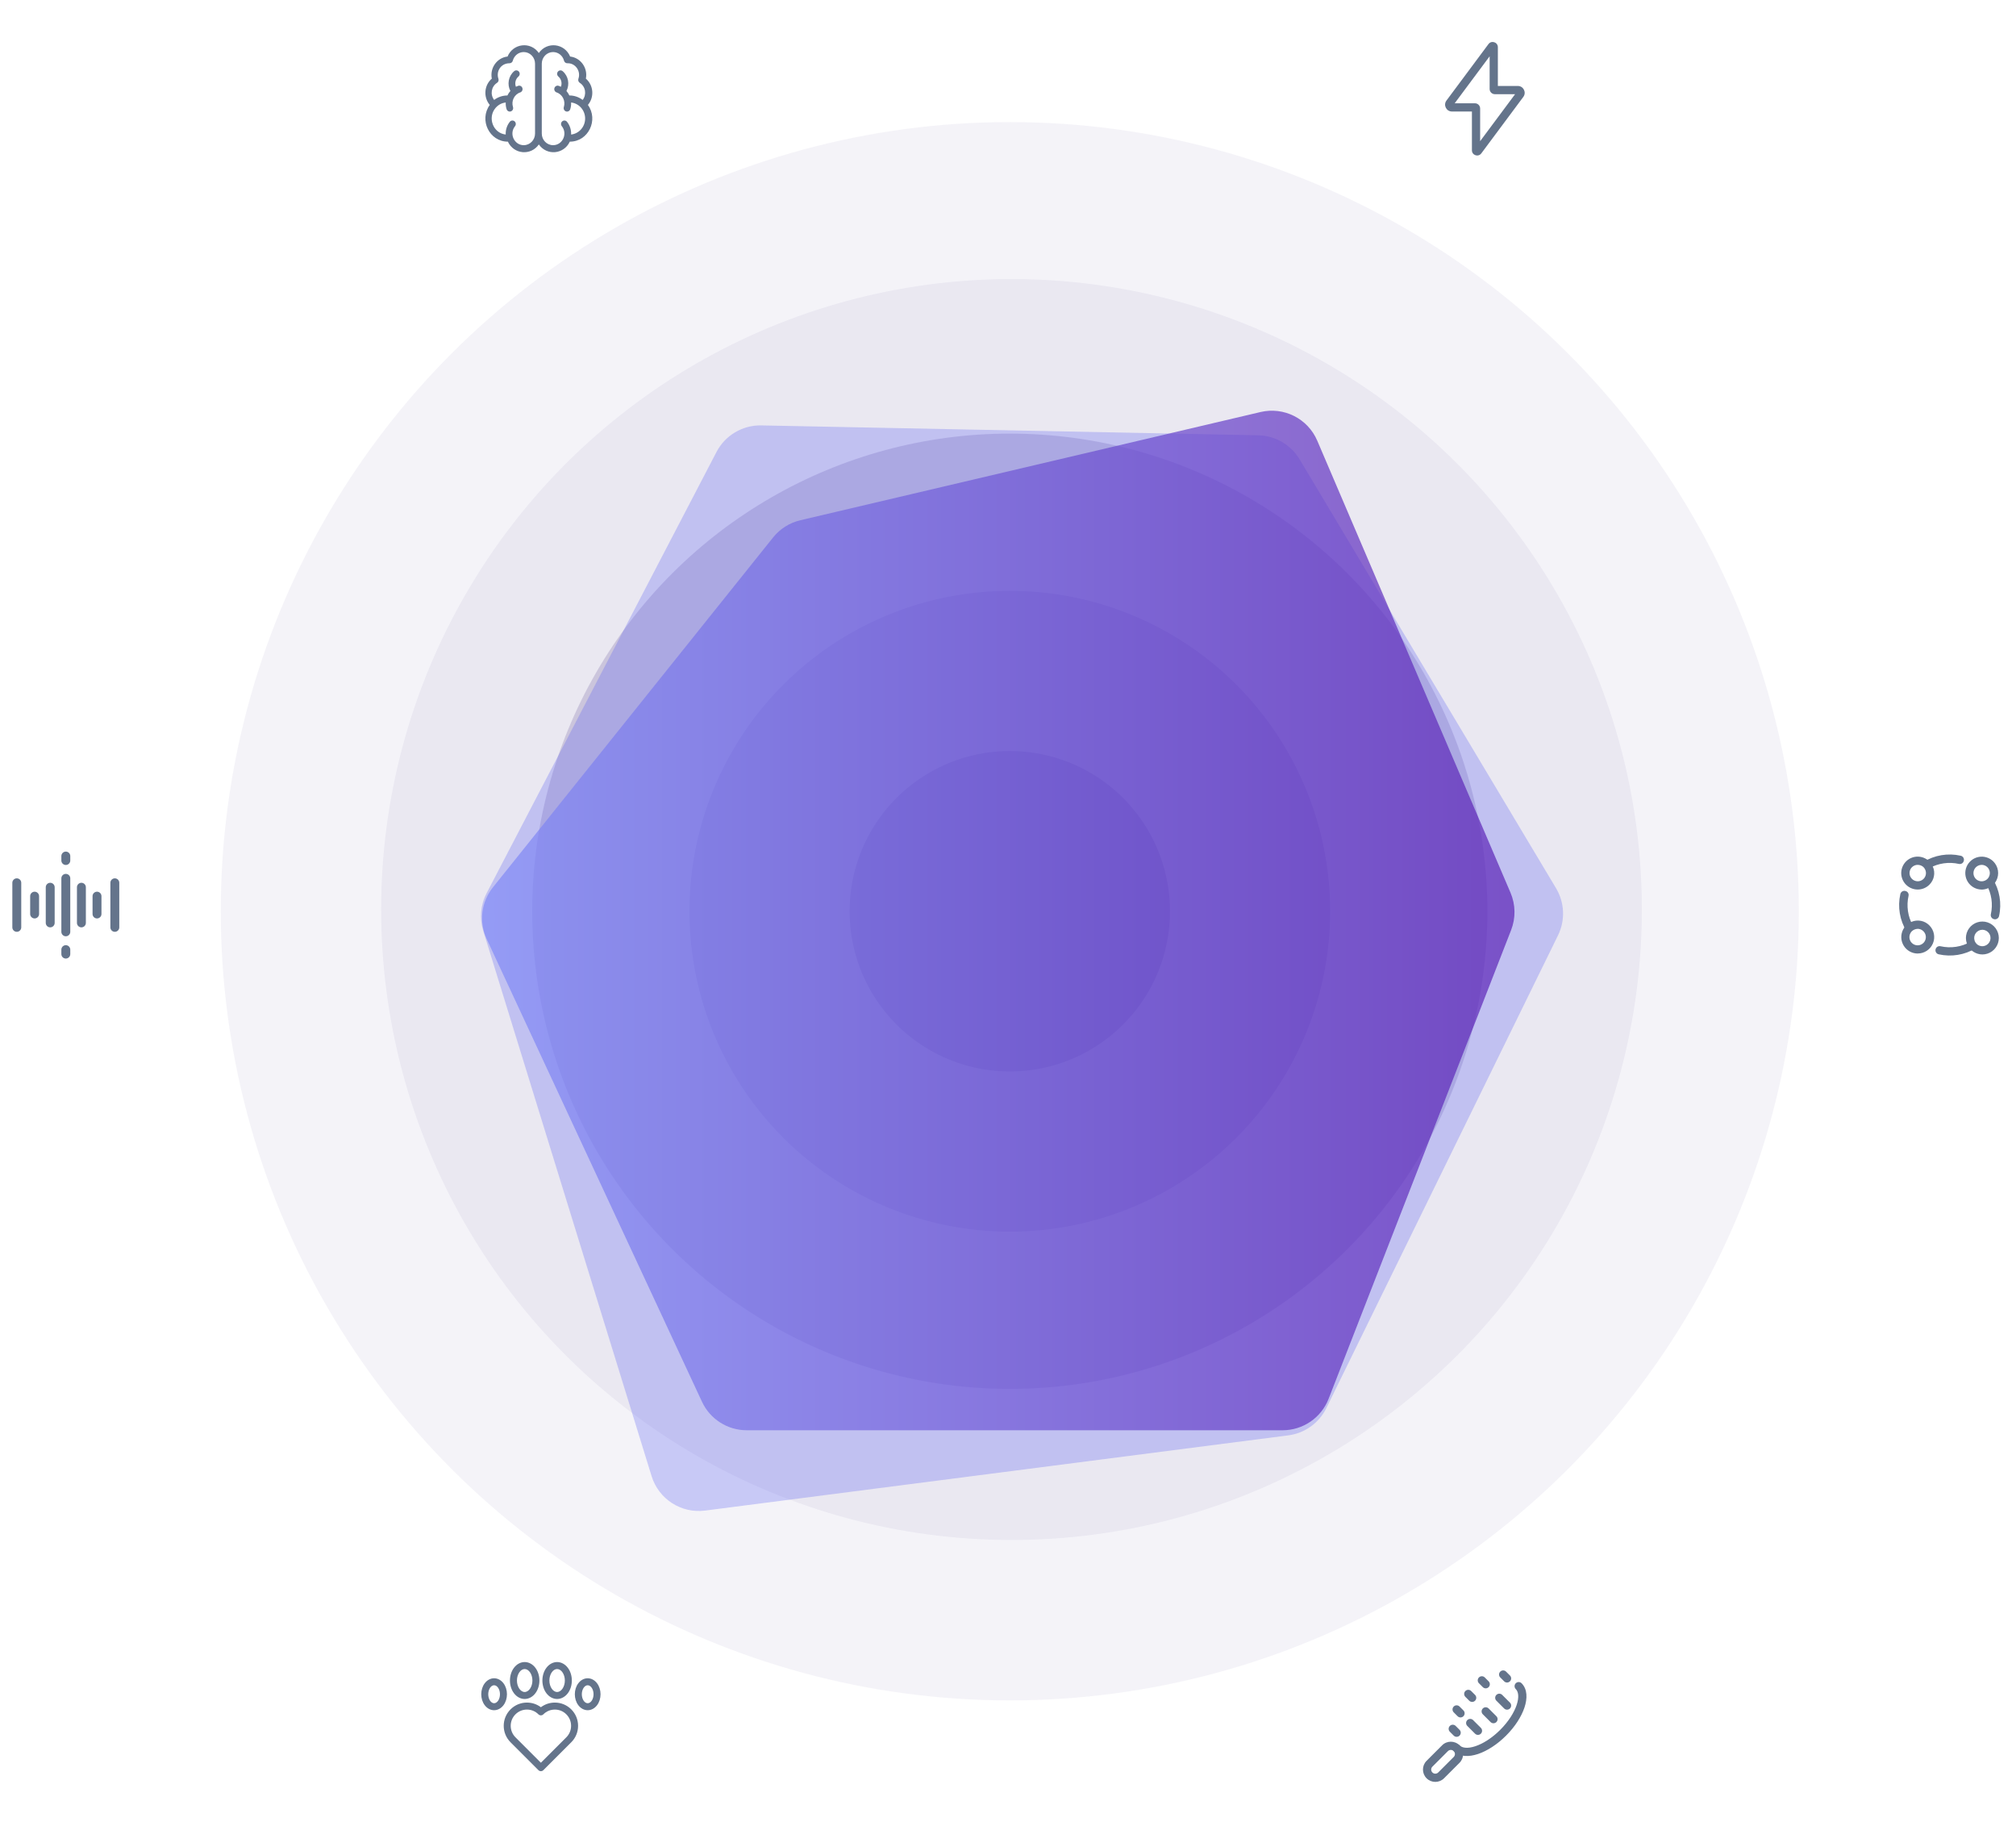<svg width="392" height="355" viewBox="0 0 392 355" fill="none" xmlns="http://www.w3.org/2000/svg">
<path opacity="0.05" d="M329.217 100.445C356.623 147.914 356.623 206.398 329.217 253.867C301.811 301.336 251.162 330.578 196.35 330.578C141.537 330.578 90.889 301.336 63.483 253.867C36.077 206.398 36.077 147.914 63.483 100.445C90.889 52.976 141.537 23.734 196.35 23.734C251.162 23.734 301.811 52.976 329.217 100.445Z" fill="#200065"/>
<path opacity="0.05" d="M302.826 115.541C324.72 153.462 324.72 200.184 302.826 238.105C280.932 276.027 240.471 299.387 196.683 299.387C152.895 299.387 112.433 276.027 90.539 238.105C68.645 200.184 68.645 153.462 90.539 115.541C112.433 77.619 152.895 54.259 196.683 54.259C240.471 54.259 280.932 77.619 302.826 115.541Z" fill="#200065"/>
<path opacity="0.15" d="M276.769 130.726C293.357 159.458 293.357 194.856 276.769 223.587C260.181 252.318 229.525 270.017 196.35 270.017C163.174 270.017 132.518 252.318 115.93 223.587C99.342 194.856 99.342 159.458 115.93 130.726C132.518 101.995 163.174 84.296 196.35 84.296C229.525 84.296 260.181 101.995 276.769 130.726Z" fill="#200065"/>
<path opacity="0.15" d="M250.296 146.01C261.423 165.283 261.423 189.028 250.296 208.301C239.169 227.574 218.605 239.447 196.35 239.447C174.095 239.447 153.531 227.574 142.404 208.301C131.277 189.028 131.277 165.283 142.404 146.01C153.531 126.737 174.095 114.864 196.35 114.864C218.605 114.864 239.169 126.737 250.296 146.01Z" fill="#200065"/>
<path opacity="0.2" d="M223.323 161.584C228.886 171.22 228.886 183.093 223.323 192.729C217.759 202.366 207.477 208.302 196.35 208.302C185.223 208.302 174.94 202.366 169.377 192.729C163.813 183.093 163.813 171.22 169.377 161.584C174.94 151.947 185.223 146.011 196.35 146.011C207.477 146.011 217.759 151.947 223.323 161.584Z" fill="#200065"/>
<path opacity="0.3" d="M93.952 180.927C93.207 178.512 93.443 175.901 94.611 173.66L139.321 87.865C141.007 84.631 144.378 82.632 148.024 82.704L244.648 84.628C247.955 84.694 250.996 86.459 252.694 89.297L302.568 172.686C304.236 175.475 304.38 178.919 302.949 181.837L257.897 273.755C256.479 276.649 253.703 278.638 250.506 279.05L137.099 293.674C132.468 294.271 128.079 291.448 126.701 286.987L93.952 180.927Z" fill="#6366F1"/>
<path opacity="0.7" d="M94.635 182.558C93.096 179.25 93.565 175.356 95.846 172.509L150.325 104.485C151.666 102.81 153.531 101.633 155.62 101.141L245.111 80.102C249.65 79.035 254.299 81.384 256.132 85.671L293.711 173.554C294.699 175.864 294.742 178.469 293.83 180.81L258.34 271.942C256.904 275.629 253.353 278.057 249.396 278.057H145.195C141.462 278.057 138.068 275.892 136.493 272.508L94.635 182.558Z" fill="url(#paint0_linear_1382_3097)"/>
<path d="M383.769 184.019C383.892 184.144 384.029 184.254 384.177 184.347C382.021 185.657 379.441 186.082 376.979 185.531C376.868 185.508 376.764 185.462 376.672 185.397C376.581 185.331 376.504 185.247 376.448 185.149C376.391 185.052 376.356 184.944 376.344 184.831C376.332 184.719 376.344 184.606 376.379 184.499C376.417 184.372 376.485 184.257 376.579 184.163C376.673 184.072 376.787 184.006 376.913 183.97C377.038 183.933 377.171 183.928 377.299 183.955C379.308 184.415 381.416 184.098 383.201 183.067C383.311 183.426 383.506 183.752 383.769 184.019Z" fill="#64748B"/>
<path d="M387.456 170.831C388.81 172.994 389.258 175.603 388.704 178.093C388.68 178.202 388.634 178.305 388.568 178.395C388.503 178.484 388.419 178.56 388.323 178.615C388.226 178.671 388.119 178.706 388.009 178.718C387.898 178.73 387.786 178.719 387.68 178.685C387.486 178.632 387.319 178.508 387.212 178.338C387.106 178.167 387.067 177.963 387.104 177.765C387.551 175.792 387.249 173.722 386.256 171.959C386.556 171.846 386.829 171.672 387.056 171.447C387.224 171.266 387.359 171.058 387.456 170.831Z" fill="#64748B"/>
<path d="M381.833 167.416C381.795 167.543 381.727 167.658 381.633 167.752C381.539 167.842 381.425 167.909 381.299 167.945C381.174 167.981 381.041 167.986 380.914 167.96C378.94 167.513 376.871 167.815 375.107 168.807C374.994 168.508 374.82 168.235 374.595 168.008C374.421 167.83 374.218 167.684 373.995 167.576C376.157 166.241 378.755 165.805 381.233 166.36C381.347 166.382 381.454 166.428 381.547 166.496C381.641 166.563 381.719 166.65 381.776 166.75C381.833 166.85 381.868 166.962 381.878 167.077C381.887 167.192 381.872 167.307 381.833 167.416Z" fill="#64748B"/>
<path d="M370.9 173.429C370.991 173.523 371.057 173.637 371.094 173.763C371.13 173.888 371.135 174.021 371.108 174.149C370.661 176.122 370.964 178.192 371.956 179.955C371.656 180.068 371.384 180.242 371.156 180.467C370.979 180.641 370.833 180.844 370.724 181.067C369.39 178.905 368.954 176.308 369.508 173.829C369.531 173.718 369.577 173.614 369.642 173.523C369.708 173.431 369.793 173.354 369.89 173.298C369.987 173.241 370.096 173.206 370.208 173.194C370.32 173.182 370.433 173.194 370.54 173.229C370.676 173.263 370.8 173.332 370.9 173.429Z" fill="#64748B"/>
<path d="M385.464 185.556C384.858 185.553 384.264 185.379 383.753 185.052C383.558 184.929 383.379 184.784 383.217 184.62C382.85 184.265 382.576 183.826 382.417 183.34C382.21 182.698 382.211 182.006 382.42 181.364C382.63 180.722 383.037 180.163 383.583 179.766C384.13 179.37 384.788 179.157 385.463 179.157C386.139 179.158 386.797 179.372 387.343 179.769C387.889 180.166 388.295 180.726 388.504 181.368C388.713 182.01 388.713 182.702 388.504 183.344C388.296 183.986 387.89 184.546 387.344 184.943C386.797 185.341 386.14 185.555 385.464 185.556ZM385.464 180.757C385.213 180.757 384.965 180.817 384.741 180.932C384.517 181.046 384.323 181.212 384.175 181.415C384.027 181.618 383.929 181.854 383.889 182.102C383.849 182.35 383.868 182.605 383.945 182.844C384.018 183.089 384.15 183.311 384.329 183.492C384.408 183.574 384.497 183.647 384.593 183.708C384.8 183.839 385.035 183.921 385.28 183.946C385.524 183.972 385.771 183.941 386.001 183.856C386.231 183.771 386.439 183.634 386.608 183.455C386.777 183.277 386.902 183.062 386.975 182.828C387.047 182.593 387.065 182.345 387.026 182.102C386.987 181.86 386.893 181.63 386.751 181.429C386.609 181.229 386.422 181.064 386.206 180.948C385.99 180.831 385.75 180.766 385.504 180.757H385.464Z" fill="#64748B"/>
<path d="M372.883 172.934C372.399 172.934 371.92 172.824 371.484 172.612C371.048 172.401 370.665 172.093 370.366 171.712C370.066 171.331 369.857 170.886 369.754 170.413C369.652 169.939 369.658 169.448 369.773 168.977C369.887 168.506 370.108 168.067 370.417 167.694C370.726 167.32 371.116 167.022 371.558 166.822C371.999 166.621 372.48 166.524 372.965 166.536C373.449 166.549 373.925 166.672 374.355 166.895C374.653 167.04 374.923 167.235 375.155 167.471C375.453 167.767 375.687 168.121 375.843 168.511C376.093 169.093 376.162 169.738 376.039 170.361C375.916 170.983 375.608 171.554 375.155 171.998C374.857 172.296 374.502 172.532 374.113 172.692C373.723 172.853 373.305 172.935 372.883 172.934ZM372.883 168.135C372.464 168.137 372.062 168.303 371.764 168.599C371.615 168.747 371.497 168.924 371.416 169.118C371.336 169.312 371.295 169.52 371.295 169.73C371.295 169.941 371.336 170.149 371.416 170.343C371.497 170.537 371.615 170.714 371.764 170.862C371.912 171.011 372.089 171.129 372.283 171.209C372.477 171.29 372.685 171.331 372.895 171.331C373.106 171.331 373.314 171.29 373.508 171.209C373.702 171.129 373.879 171.011 374.027 170.862C374.249 170.639 374.4 170.355 374.461 170.046C374.522 169.737 374.491 169.418 374.371 169.127C374.294 168.929 374.177 168.749 374.027 168.599C373.918 168.487 373.791 168.396 373.651 168.327C373.409 168.202 373.14 168.139 372.867 168.143L372.883 168.135Z" fill="#64748B"/>
<path d="M372.884 185.378C372.335 185.376 371.796 185.234 371.319 184.964C370.842 184.694 370.442 184.306 370.157 183.837C369.873 183.368 369.714 182.834 369.696 182.286C369.677 181.738 369.8 181.194 370.052 180.707C370.197 180.41 370.392 180.139 370.628 179.907C370.924 179.61 371.278 179.376 371.668 179.22C372.251 178.969 372.896 178.901 373.518 179.023C374.141 179.146 374.711 179.454 375.155 179.907C375.603 180.355 375.908 180.925 376.032 181.546C376.155 182.167 376.092 182.811 375.85 183.395C375.607 183.98 375.197 184.48 374.67 184.832C374.144 185.183 373.525 185.371 372.892 185.37L372.884 185.378ZM372.884 180.579C372.457 180.588 372.049 180.756 371.74 181.051C371.629 181.16 371.537 181.287 371.468 181.427C371.305 181.729 371.243 182.076 371.292 182.416C371.341 182.756 371.498 183.071 371.74 183.315C371.889 183.463 372.065 183.581 372.259 183.662C372.453 183.742 372.662 183.784 372.872 183.784C373.082 183.784 373.29 183.742 373.484 183.662C373.678 183.581 373.855 183.463 374.003 183.315C374.152 183.166 374.27 182.99 374.351 182.795C374.431 182.601 374.473 182.393 374.473 182.183C374.473 181.973 374.431 181.764 374.351 181.57C374.27 181.376 374.152 181.2 374.003 181.051C373.712 180.754 373.316 180.581 372.9 180.571L372.884 180.579Z" fill="#64748B"/>
<path d="M385.32 172.941C384.796 172.938 384.28 172.806 383.818 172.557C383.356 172.307 382.963 171.948 382.673 171.511C382.383 171.073 382.205 170.571 382.155 170.049C382.104 169.527 382.183 169 382.384 168.515C382.586 168.031 382.903 167.603 383.309 167.27C383.714 166.937 384.195 166.709 384.71 166.605C385.224 166.502 385.756 166.527 386.259 166.678C386.762 166.829 387.219 167.101 387.592 167.471C388.072 167.951 388.387 168.573 388.49 169.244C388.594 169.916 388.481 170.603 388.168 171.206C388.023 171.503 387.828 171.774 387.592 172.006C386.983 172.598 386.17 172.936 385.32 172.949V172.941ZM385.32 168.143C385.005 168.144 384.697 168.238 384.435 168.414C384.174 168.59 383.97 168.839 383.849 169.131C383.728 169.422 383.697 169.743 383.758 170.052C383.819 170.362 383.97 170.646 384.193 170.87C384.416 171.092 384.7 171.242 385.009 171.304C385.317 171.365 385.637 171.334 385.928 171.214C386.124 171.136 386.301 171.019 386.448 170.87C386.559 170.761 386.651 170.634 386.72 170.494C386.883 170.192 386.945 169.845 386.896 169.505C386.847 169.165 386.69 168.85 386.448 168.606C386.152 168.308 385.749 168.138 385.328 168.135L385.32 168.143Z" fill="#64748B"/>
<path fill-rule="evenodd" clip-rule="evenodd" d="M294.734 327.244C295.046 326.932 295.553 326.932 295.865 327.244C297.028 328.407 297 330.234 296.424 331.962C295.831 333.741 294.583 335.689 292.849 337.424C291.114 339.158 289.165 340.406 287.387 340.999C285.659 341.575 283.831 341.603 282.669 340.44C282.357 340.128 282.357 339.621 282.669 339.309C282.981 338.997 283.488 338.997 283.8 339.309C284.303 339.812 285.334 339.997 286.881 339.482C288.378 338.983 290.121 337.89 291.718 336.293C293.315 334.696 294.408 332.953 294.907 331.456C295.422 329.909 295.237 328.878 294.734 328.375C294.422 328.063 294.422 327.556 294.734 327.244Z" fill="#64748B"/>
<path fill-rule="evenodd" clip-rule="evenodd" d="M287.571 326.113C287.883 325.801 288.389 325.801 288.702 326.113L289.456 326.867C289.768 327.18 289.768 327.686 289.456 327.998C289.143 328.311 288.637 328.311 288.325 327.998L287.571 327.244C287.258 326.932 287.258 326.425 287.571 326.113Z" fill="#64748B"/>
<path fill-rule="evenodd" clip-rule="evenodd" d="M284.931 328.753C285.244 328.44 285.75 328.44 286.063 328.753L286.817 329.507C287.129 329.819 287.129 330.326 286.817 330.638C286.504 330.95 285.998 330.95 285.685 330.638L284.931 329.884C284.619 329.572 284.619 329.065 284.931 328.753Z" fill="#64748B"/>
<path fill-rule="evenodd" clip-rule="evenodd" d="M282.669 331.768C282.982 331.456 283.488 331.456 283.8 331.768L284.554 332.522C284.867 332.835 284.867 333.341 284.554 333.654C284.242 333.966 283.736 333.966 283.423 333.654L282.669 332.9C282.357 332.587 282.357 332.081 282.669 331.768Z" fill="#64748B"/>
<path fill-rule="evenodd" clip-rule="evenodd" d="M281.915 335.539C282.227 335.227 282.733 335.227 283.046 335.539L283.8 336.293C284.112 336.605 284.112 337.112 283.8 337.424C283.487 337.736 282.981 337.736 282.669 337.424L281.915 336.67C281.602 336.358 281.602 335.851 281.915 335.539Z" fill="#64748B"/>
<path fill-rule="evenodd" clip-rule="evenodd" d="M291.717 324.982C292.03 324.67 292.536 324.67 292.848 324.982L293.602 325.736C293.915 326.049 293.915 326.555 293.602 326.867C293.29 327.18 292.784 327.18 292.471 326.867L291.717 326.113C291.405 325.801 291.405 325.295 291.717 324.982Z" fill="#64748B"/>
<path fill-rule="evenodd" clip-rule="evenodd" d="M290.964 329.507C291.276 329.194 291.782 329.194 292.095 329.507L293.603 331.015C293.915 331.327 293.915 331.834 293.603 332.146C293.291 332.458 292.784 332.458 292.472 332.146L290.964 330.638C290.651 330.325 290.651 329.819 290.964 329.507Z" fill="#64748B"/>
<path fill-rule="evenodd" clip-rule="evenodd" d="M288.324 332.145C288.636 331.833 289.143 331.833 289.455 332.145L290.963 333.654C291.276 333.966 291.276 334.472 290.963 334.785C290.651 335.097 290.144 335.097 289.832 334.785L288.324 333.276C288.012 332.964 288.012 332.458 288.324 332.145Z" fill="#64748B"/>
<path fill-rule="evenodd" clip-rule="evenodd" d="M285.308 334.408C285.62 334.096 286.127 334.096 286.439 334.408L287.947 335.916C288.26 336.229 288.26 336.735 287.947 337.047C287.635 337.36 287.129 337.36 286.816 337.047L285.308 335.539C284.996 335.227 284.996 334.72 285.308 334.408Z" fill="#64748B"/>
<path fill-rule="evenodd" clip-rule="evenodd" d="M282.669 340.44C282.356 340.128 281.85 340.128 281.538 340.44L278.522 343.457C278.209 343.769 278.209 344.275 278.522 344.588C278.834 344.9 279.34 344.9 279.653 344.588L282.669 341.571C282.981 341.259 282.981 340.753 282.669 340.44ZM280.407 339.309C281.344 338.372 282.863 338.372 283.8 339.309C284.737 340.246 284.737 341.765 283.8 342.703L280.784 345.719C279.847 346.656 278.328 346.656 277.391 345.719C276.453 344.782 276.453 343.262 277.391 342.325L280.407 339.309Z" fill="#64748B"/>
<path d="M11.931 181.156C11.931 181.634 12.319 182.022 12.797 182.022C13.275 182.022 13.664 181.634 13.664 181.156V170.758C13.664 170.28 13.275 169.892 12.797 169.892C12.319 169.892 11.931 170.28 11.931 170.758V181.156Z" fill="#64748B"/>
<path d="M3.266 170.759C2.788 170.759 2.399 171.147 2.399 171.625V180.29C2.399 180.768 2.788 181.156 3.266 181.156C3.744 181.156 4.132 180.768 4.132 180.29V171.625C4.132 171.147 3.744 170.759 3.266 170.759Z" fill="#64748B"/>
<path d="M10.631 179.422V172.49C10.631 172.012 10.243 171.624 9.764 171.624C9.286 171.624 8.898 172.012 8.898 172.49V179.422C8.898 179.9 9.286 180.289 9.764 180.289C10.243 180.289 10.631 179.9 10.631 179.422Z" fill="#64748B"/>
<path d="M6.731 178.555C7.21 178.555 7.598 178.167 7.598 177.689V174.223C7.598 173.745 7.21 173.356 6.731 173.356C6.253 173.356 5.865 173.745 5.865 174.223V177.689C5.865 178.167 6.253 178.555 6.731 178.555Z" fill="#64748B"/>
<path d="M16.696 179.422V172.49C16.696 172.012 16.308 171.624 15.829 171.624C15.351 171.624 14.963 172.012 14.963 172.49V179.422C14.963 179.9 15.351 180.289 15.829 180.289C16.308 180.289 16.696 179.9 16.696 179.422Z" fill="#64748B"/>
<path d="M22.328 170.759C21.85 170.759 21.461 171.147 21.461 171.625V180.29C21.461 180.768 21.85 181.156 22.328 181.156C22.806 181.156 23.194 180.768 23.194 180.29V171.625C23.194 171.147 22.806 170.759 22.328 170.759Z" fill="#64748B"/>
<path d="M18.862 173.356C18.384 173.356 17.996 173.745 17.996 174.223V177.689C17.996 178.167 18.384 178.555 18.862 178.555C19.34 178.555 19.729 178.167 19.729 177.689V174.223C19.729 173.745 19.34 173.356 18.862 173.356Z" fill="#64748B"/>
<path d="M11.931 185.487C11.931 185.965 12.319 186.353 12.797 186.353C13.275 186.353 13.664 185.965 13.664 185.487V184.62C13.664 184.142 13.275 183.754 12.797 183.754C12.319 183.754 11.931 184.142 11.931 184.62V185.487Z" fill="#64748B"/>
<path d="M12.797 168.159C13.275 168.159 13.664 167.771 13.664 167.292V166.426C13.664 165.948 13.275 165.56 12.797 165.56C12.319 165.56 11.931 165.948 11.931 166.426V167.292C11.931 167.771 12.319 168.159 12.797 168.159Z" fill="#64748B"/>
<path fill-rule="evenodd" clip-rule="evenodd" d="M289.425 8.57C290.007 7.788 291.251 8.2 291.251 9.175V16.712H295.132C296.228 16.712 296.856 17.961 296.201 18.84L288.032 29.82C287.449 30.603 286.206 30.191 286.206 29.215V21.679H282.325C281.229 21.679 280.601 20.429 281.255 19.55L289.425 8.57ZM289.651 10.946L282.855 20.079H286.792C287.352 20.079 287.805 20.533 287.805 21.092V27.445L294.601 18.311H290.664C290.105 18.311 289.651 17.858 289.651 17.298V10.946Z" fill="#64748B"/>
<path d="M107.887 331.001C106.895 331.001 105.952 331.319 105.174 331.906C104.396 331.319 103.453 331.001 102.461 331.001C101.254 331.001 100.12 331.471 99.267 332.324C97.506 334.085 97.506 336.951 99.267 338.712L104.693 344.138C104.826 344.271 105 344.337 105.174 344.337C105.348 344.337 105.522 344.271 105.654 344.138L111.081 338.712C111.934 337.859 112.404 336.724 112.404 335.518C112.404 334.311 111.934 333.177 111.081 332.324C110.228 331.471 109.094 331.001 107.887 331.001ZM110.12 337.751L105.174 342.697L100.228 337.751C98.997 336.519 98.997 334.516 100.228 333.285C100.824 332.688 101.617 332.36 102.461 332.36C103.304 332.36 104.097 332.688 104.693 333.285C104.821 333.412 104.994 333.484 105.174 333.484C105.354 333.484 105.527 333.412 105.654 333.285C106.251 332.688 107.044 332.36 107.887 332.36C108.731 332.36 109.524 332.688 110.12 333.285C110.717 333.881 111.045 334.674 111.045 335.518C111.045 336.361 110.717 337.154 110.12 337.751Z" fill="#64748B"/>
<path d="M102.02 330.302C102.811 330.302 103.572 329.892 104.108 329.177C104.608 328.511 104.883 327.635 104.883 326.711C104.883 325.787 104.608 324.911 104.108 324.245C103.572 323.53 102.811 323.12 102.02 323.12C101.229 323.12 100.468 323.53 99.933 324.245C99.433 324.911 99.157 325.787 99.157 326.711C99.157 327.635 99.433 328.511 99.933 329.177C100.468 329.892 101.229 330.302 102.02 330.302ZM102.02 324.479C102.835 324.479 103.524 325.501 103.524 326.711C103.524 327.921 102.835 328.943 102.02 328.943C101.205 328.943 100.516 327.921 100.516 326.711C100.516 325.501 101.205 324.479 102.02 324.479Z" fill="#64748B"/>
<path d="M108.328 330.302C109.119 330.302 109.88 329.892 110.416 329.177C110.916 328.511 111.191 327.635 111.191 326.711C111.191 325.787 110.916 324.911 110.416 324.245C109.88 323.53 109.119 323.12 108.328 323.12C107.537 323.12 106.776 323.53 106.24 324.245C105.74 324.911 105.465 325.787 105.465 326.711C105.465 327.635 105.74 328.511 106.24 329.177C106.776 329.892 107.537 330.302 108.328 330.302ZM108.328 324.479C109.143 324.479 109.832 325.501 109.832 326.711C109.832 327.921 109.143 328.943 108.328 328.943C107.513 328.943 106.824 327.921 106.824 326.711C106.824 325.501 107.513 324.479 108.328 324.479Z" fill="#64748B"/>
<path d="M116.102 327.257C115.634 326.633 114.967 326.274 114.272 326.274C113.577 326.274 112.91 326.632 112.442 327.257C112.01 327.832 111.773 328.586 111.773 329.38C111.773 330.174 112.01 330.928 112.442 331.503C112.91 332.128 113.577 332.486 114.272 332.486C114.967 332.486 115.634 332.128 116.102 331.503C116.534 330.928 116.771 330.174 116.771 329.38C116.771 328.586 116.534 327.832 116.102 327.257ZM114.272 331.127C113.654 331.127 113.132 330.327 113.132 329.38C113.132 328.433 113.654 327.633 114.272 327.633C114.89 327.633 115.412 328.433 115.412 329.38C115.412 330.327 114.89 331.127 114.272 331.127Z" fill="#64748B"/>
<path d="M97.906 327.257C97.438 326.632 96.771 326.274 96.076 326.274C95.381 326.274 94.714 326.632 94.246 327.257C93.814 327.832 93.577 328.586 93.577 329.38C93.577 330.174 93.814 330.928 94.246 331.503C94.714 332.128 95.381 332.486 96.076 332.486C96.771 332.486 97.438 332.128 97.906 331.503C98.337 330.928 98.575 330.174 98.575 329.38C98.575 328.586 98.337 327.832 97.906 327.257ZM96.076 331.127C95.458 331.127 94.936 330.327 94.936 329.38C94.936 328.433 95.458 327.633 96.076 327.633C96.694 327.633 97.216 328.433 97.216 329.38C97.216 330.327 96.694 331.127 96.076 331.127Z" fill="#64748B"/>
<path d="M113.921 15.288C114.335 13.188 112.884 11.214 110.859 10.991C109.801 8.427 106.386 7.996 104.775 10.305C103.164 7.997 99.749 8.426 98.69 10.991C96.665 11.215 95.215 13.19 95.629 15.288C94.12 16.586 93.964 18.899 95.232 20.399C93.13 23.305 95.128 27.54 98.754 27.54C99.912 30.02 103.218 30.314 104.775 28.083C106.333 30.316 109.639 30.017 110.795 27.54C114.412 27.548 116.42 23.306 114.317 20.399C115.588 18.898 115.428 16.584 113.921 15.288ZM101.838 28.225C100.006 28.225 98.949 26.016 100.143 24.533C100.374 24.246 100.334 23.822 100.055 23.585C99.776 23.349 99.363 23.389 99.132 23.676C98.581 24.36 98.288 25.247 98.334 26.155C95.848 25.884 94.741 22.833 96.384 20.952C96.402 20.973 97.019 20.069 98.334 19.925C98.312 20.361 98.368 20.802 98.504 21.229C98.594 21.512 98.851 21.693 99.126 21.693C99.571 21.693 99.889 21.246 99.75 20.811C99.373 19.628 100.004 18.352 101.156 17.965C101.5 17.849 101.688 17.47 101.575 17.116C101.463 16.763 101.093 16.57 100.748 16.686C100.598 16.736 100.454 16.797 100.314 16.866C100.052 16.179 100.233 15.368 100.815 14.873C101.094 14.636 101.133 14.211 100.902 13.925C100.671 13.639 100.257 13.599 99.978 13.836C98.843 14.802 98.58 16.426 99.24 17.688C98.798 18.189 98.696 18.561 98.659 18.561C97.697 18.561 96.806 18.883 96.084 19.426C95.279 18.392 95.509 16.834 96.644 16.107C96.906 15.94 97.018 15.608 96.915 15.31C96.433 13.925 97.341 12.297 99.08 12.297C99.376 12.297 99.637 12.092 99.714 11.797C99.968 10.809 100.842 10.12 101.838 10.12C103.05 10.12 104.036 11.132 104.036 12.376V25.969C104.036 27.213 103.05 28.225 101.838 28.225ZM113.299 19.426C112.517 18.838 111.569 18.545 110.712 18.562C110.563 18.242 110.38 17.957 110.143 17.688C110.802 16.427 110.541 14.803 109.404 13.836C109.126 13.599 108.712 13.639 108.481 13.925C108.25 14.211 108.289 14.636 108.568 14.873C109.15 15.368 109.331 16.179 109.069 16.866C108.929 16.797 108.785 16.736 108.635 16.686C108.29 16.57 107.92 16.763 107.808 17.116C107.695 17.47 107.883 17.849 108.227 17.965C109.379 18.352 110.01 19.628 109.633 20.811C109.521 21.164 109.709 21.544 110.053 21.659C110.395 21.774 110.766 21.584 110.879 21.229C111.016 20.801 111.071 20.361 111.049 19.925C112.59 20.093 113.776 21.438 113.776 23.04C113.776 24.655 112.58 25.988 111.049 26.155C111.095 25.25 110.804 24.363 110.251 23.675C110.02 23.389 109.607 23.349 109.328 23.585C109.049 23.822 109.01 24.246 109.24 24.533C110.432 26.013 109.378 28.225 107.545 28.225C106.333 28.225 105.347 27.213 105.347 25.969V12.376C105.347 11.132 106.333 10.12 107.545 10.12C108.541 10.12 109.415 10.809 109.669 11.797C109.748 12.1 110.018 12.308 110.325 12.297C111.86 12.239 112.992 13.805 112.469 15.31C112.365 15.608 112.477 15.94 112.739 16.107C113.876 16.835 114.103 18.394 113.299 19.426Z" fill="#64748B"/>
<defs>
<linearGradient id="paint0_linear_1382_3097" x1="92.122" y1="178.157" x2="295.252" y2="178.157" gradientUnits="userSpaceOnUse">
<stop stop-color="#818CF8"/>
<stop offset="1" stop-color="#5B21B6"/>
</linearGradient>
</defs>
</svg>
